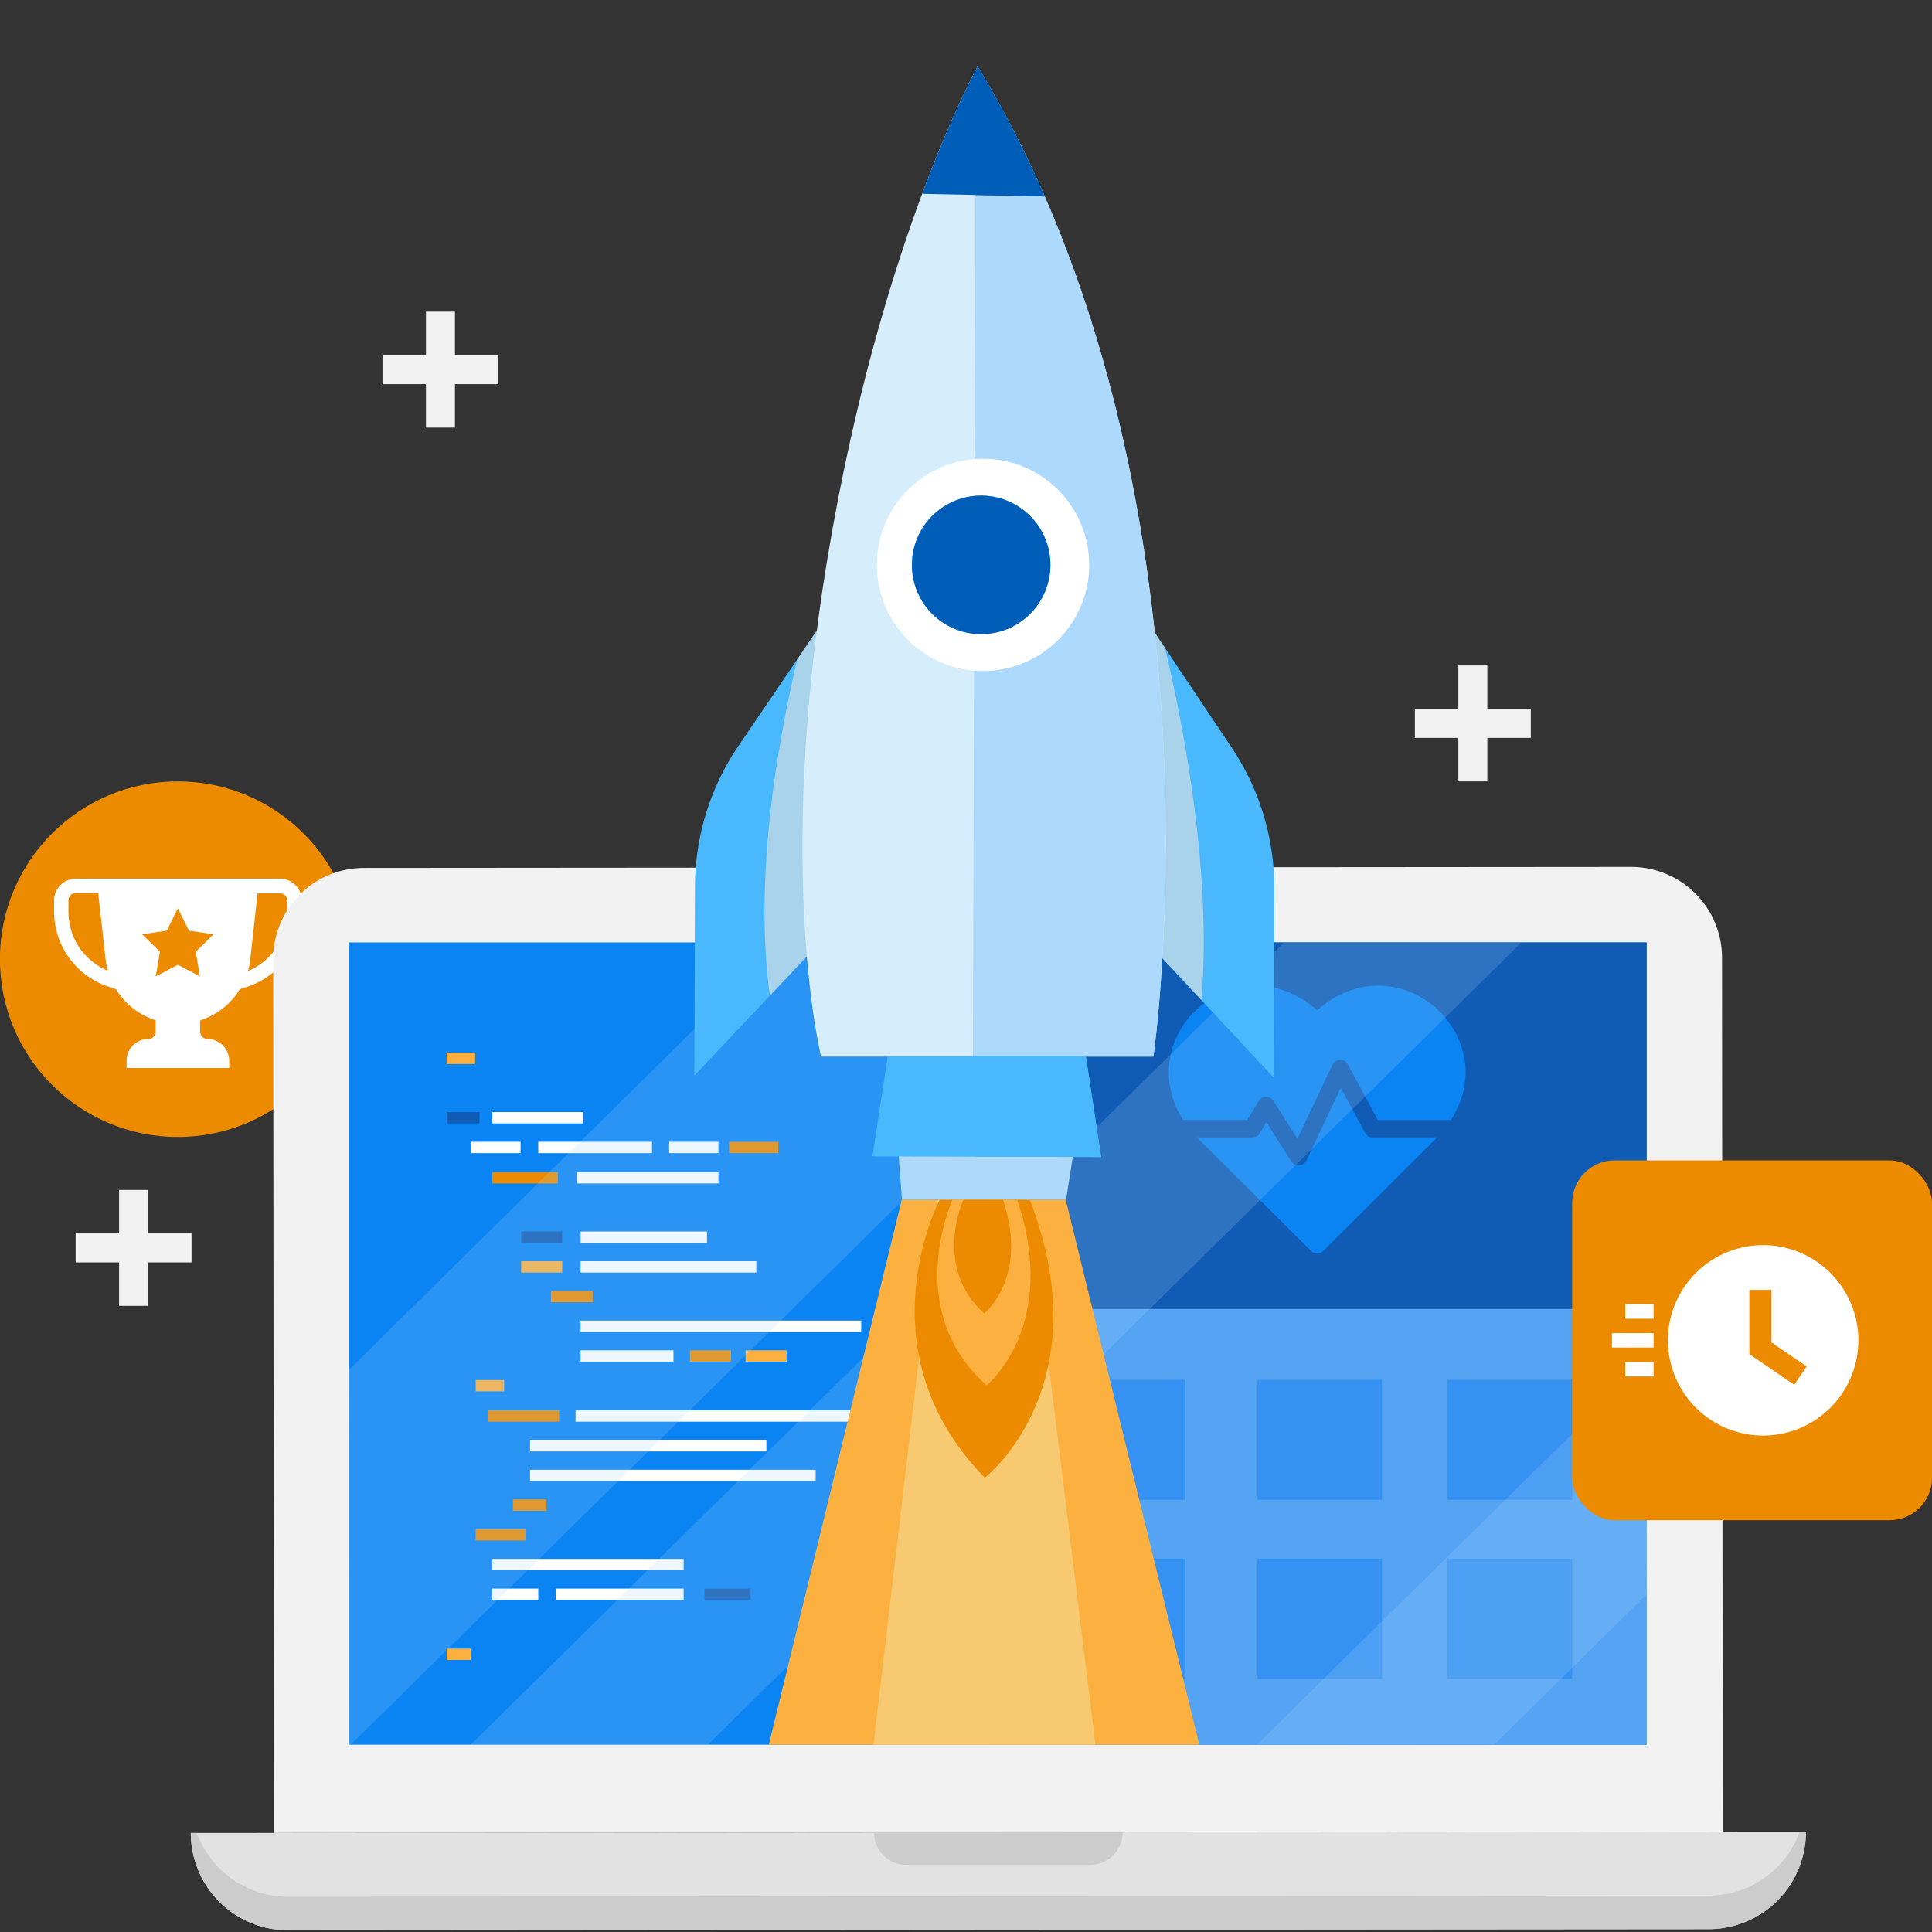 <svg xmlns="http://www.w3.org/2000/svg" xmlns:xlink="http://www.w3.org/1999/xlink" viewBox="0 0 500 500"><rect x="0" y="0" width="500" height="500" fill="#333333" stroke="none"/><defs><style>.cls-1,.cls-8{fill:none;}.cls-2{fill:#49b8fc;}.cls-3{fill:#d6eefc;}.cls-4{fill:#005eb8;}.cls-5{isolation:isolate;}.cls-19,.cls-6{fill:#ed8b00;}.cls-7{fill:#fff;}.cls-8{stroke:#f2f2f2;stroke-width:7.5px;}.cls-19,.cls-8{stroke-miterlimit:10;}.cls-23,.cls-9{fill:#e2e2e2;}.cls-10{fill:#ccc;}.cls-11{fill:#f2f2f2;}.cls-12{fill:#0a84f2;}.cls-13{fill:#54a4f3;}.cls-14{fill:#3692f2;}.cls-15{fill:#105cb5;}.cls-16{fill:#fbb040;}.cls-17{opacity:0.5;}.cls-18,.cls-21{fill:#acd9fc;}.cls-18{opacity:0.38;}.cls-19{stroke:#ed8b00;stroke-width:2px;}.cls-20{clip-path:url(#clip-path);}.cls-22{clip-path:url(#clip-path-2);}.cls-23{opacity:0.63;mix-blend-mode:multiply;}.cls-24{clip-path:url(#clip-path-3);}.cls-25{clip-path:url(#clip-path-4);}.cls-26{clip-path:url(#clip-path-5);}.cls-27{clip-path:url(#clip-path-6);}.cls-28{fill:#f7ca72;}</style><clipPath id="clip-path"><polygon class="cls-1" points="366.06 4.04 256.52 4.04 150.24 4.04 150.24 451.53 256.52 451.53 366.06 451.53 366.17 451.53 366.17 208.47 366.17 206.55 366.17 4.04 366.06 4.04"/></clipPath><clipPath id="clip-path-2"><path class="cls-2" d="M211.29,163.33l-20.21,29.76a65,65,0,0,0-11.22,36.29l-.16,49,42.81-45.36Z"/></clipPath><clipPath id="clip-path-3"><path class="cls-2" d="M298.78,163.62l20,29.89a65,65,0,0,1,11,36.36l-.16,49L287.1,233.28Z"/></clipPath><clipPath id="clip-path-4"><path class="cls-3" d="M253,17.2s-25.2,45.24-38.81,127-1.69,129.24-1.69,129.24h86S319.67,127.06,253,17.2Z"/></clipPath><clipPath id="clip-path-5"><polygon class="cls-4" points="289.02 51.21 223.82 49.85 251.67 9.98 289.02 51.21"/></clipPath><clipPath id="clip-path-6"><polygon class="cls-2" points="229.75 273.33 281.01 273.33 284.97 299.44 225.79 299.27 229.75 273.33"/></clipPath></defs><g class="cls-5"><g id="Layer_1" data-name="Layer 1"><ellipse class="cls-6" cx="46.03" cy="248.23" rx="46.03" ry="46.01" transform="translate(-0.41 0.08) rotate(-0.09)"/><path class="cls-7" d="M72.47,227.4H19.59A5.64,5.64,0,0,0,14,233v2.87a20.49,20.49,0,0,0,14,19.45l2,.67a18.71,18.71,0,0,0,10.29,8.05V267a1.88,1.88,0,0,1-1.88,1.88,5.65,5.65,0,0,0-5.64,5.64v1.88H59.31v-1.88a5.65,5.65,0,0,0-5.64-5.64A1.88,1.88,0,0,1,51.79,267v-2.92A18.73,18.73,0,0,0,62.09,256l2-.67a20.49,20.49,0,0,0,14-19.45V233A5.63,5.63,0,0,0,72.47,227.4Zm-51.09,19a16.78,16.78,0,0,1-3.67-10.46V233a1.88,1.88,0,0,1,1.88-1.88h5.83l1.92,17.22a18.59,18.59,0,0,0,.57,2.9A16.64,16.64,0,0,1,21.38,246.36Zm53-10.46a16.79,16.79,0,0,1-3.68,10.46,16.57,16.57,0,0,1-6.53,4.91,18.61,18.61,0,0,0,.58-2.9l1.91-17.22h5.84A1.89,1.89,0,0,1,74.35,233Z"/><polygon class="cls-6" points="46.03 235.06 48.89 240.86 55.29 241.79 50.66 246.31 51.75 252.69 46.03 249.68 40.3 252.69 41.39 246.31 36.76 241.79 43.16 240.86 46.03 235.06"/><line class="cls-8" x1="381.17" y1="172.22" x2="381.17" y2="202.22"/><line class="cls-8" x1="366.17" y1="187.22" x2="396.17" y2="187.22"/><line class="cls-8" x1="34.57" y1="307.96" x2="34.57" y2="337.96"/><line class="cls-8" x1="19.57" y1="322.96" x2="49.57" y2="322.96"/><line class="cls-8" x1="113.99" y1="80.66" x2="113.99" y2="110.66"/><line class="cls-8" x1="98.99" y1="95.66" x2="128.99" y2="95.66"/><path class="cls-9" d="M442.16,499.27l-367.56.29a25.2,25.2,0,0,1-25.22-25.18h0l418-.32h0A25.2,25.2,0,0,1,442.16,499.27Z"/><path class="cls-10" d="M442.15,490.6l-367.55.29a25.19,25.19,0,0,1-23.66-16.51H49.38A25.2,25.2,0,0,0,74.6,499.56l367.56-.29a25.2,25.2,0,0,0,25.19-25.21h-1.57A25.19,25.19,0,0,1,442.15,490.6Z"/><path class="cls-10" d="M282.11,482.64l-47.48,0a8.43,8.43,0,0,1-8.45-8.42h0l64.36-.05h0A8.44,8.44,0,0,1,282.11,482.64Z"/><path class="cls-11" d="M445.84,474.07l-374.95.3-.18-226.23A23.51,23.51,0,0,1,94.2,224.62l327.93-.26a23.51,23.51,0,0,1,23.53,23.48Z"/><rect class="cls-12" x="90.23" y="243.9" width="335.78" height="207.63"/><polyline class="cls-13" points="255.59 337.86 426.18 337.86 426.18 451.53 255.59 451.53"/><rect class="cls-14" x="274.56" y="357.09" width="32.22" height="31.08"/><rect class="cls-14" x="325.43" y="357.09" width="32.22" height="31.08"/><rect class="cls-14" x="374.66" y="357.09" width="32.22" height="31.08"/><rect class="cls-14" x="274.56" y="403.37" width="32.22" height="31.08"/><rect class="cls-14" x="325.43" y="403.37" width="32.22" height="31.08"/><rect class="cls-14" x="374.66" y="403.37" width="32.22" height="31.08"/><rect class="cls-7" x="127.36" y="411.12" width="11.94" height="2.94"/><rect class="cls-15" x="182.32" y="411.12" width="11.94" height="2.94"/><rect class="cls-7" x="127.36" y="403.44" width="49.56" height="2.94"/><rect class="cls-16" x="115.59" y="426.66" width="6.22" height="2.94"/><rect class="cls-16" x="115.59" y="272.43" width="7.36" height="2.94"/><rect class="cls-15" x="115.59" y="287.8" width="8.5" height="2.94"/><rect class="cls-7" x="127.36" y="287.8" width="23.55" height="2.94"/><rect class="cls-7" x="121.96" y="295.49" width="12.76" height="2.94"/><rect class="cls-7" x="173.16" y="295.49" width="12.76" height="2.94"/><rect class="cls-6" x="188.69" y="295.49" width="12.76" height="2.94"/><rect class="cls-7" x="139.3" y="295.49" width="29.44" height="2.94"/><rect class="cls-6" x="127.36" y="303.34" width="17.01" height="2.94"/><rect class="cls-7" x="149.28" y="303.34" width="36.64" height="2.94"/><rect class="cls-15" x="134.88" y="318.71" width="10.63" height="2.94"/><rect class="cls-16" x="134.88" y="326.4" width="10.63" height="2.94"/><rect class="cls-7" x="150.26" y="318.71" width="32.71" height="2.94"/><rect class="cls-7" x="150.26" y="326.4" width="45.47" height="2.94"/><rect class="cls-6" x="142.57" y="334.09" width="10.79" height="2.94"/><rect class="cls-7" x="150.26" y="341.77" width="72.62" height="2.94"/><rect class="cls-7" x="150.26" y="349.46" width="24.04" height="2.94"/><rect class="cls-6" x="178.55" y="349.46" width="10.63" height="2.94"/><rect class="cls-16" x="192.95" y="349.46" width="10.63" height="2.94"/><rect class="cls-16" x="123.11" y="357.15" width="7.36" height="2.94"/><rect class="cls-6" x="126.38" y="365" width="18.32" height="2.94"/><rect class="cls-6" x="226.64" y="365" width="12.92" height="2.94"/><rect class="cls-7" x="148.95" y="365" width="72.13" height="2.94"/><rect class="cls-7" x="137.17" y="372.69" width="61.17" height="2.94"/><rect class="cls-7" x="137.17" y="380.37" width="73.93" height="2.94"/><rect class="cls-6" x="132.76" y="388.06" width="8.67" height="2.94"/><rect class="cls-6" x="123.11" y="395.75" width="12.92" height="2.94"/><rect class="cls-7" x="143.88" y="411.12" width="33.04" height="2.94"/><rect class="cls-15" x="255.59" y="243.9" width="170.59" height="94.85"/><path class="cls-12" d="M340.86,261.45c-16.74-14.64-38-1.77-38.38,15.67a22.74,22.74,0,0,0,3.75,12.76h16.56l2.94-4.9a2.25,2.25,0,0,1,3.83-.05l6.21,9.76,9.06-19.12a2.25,2.25,0,0,1,4-.1l7.76,14.41h18.89c14-21.86-13.66-46.77-34.63-28.43Z"/><path class="cls-12" d="M353.28,293.2,347,281.52l-8.9,18.78a2.25,2.25,0,0,1-3.93.24l-6.44-10.13L326,293.29a2.25,2.25,0,0,1-1.93,1.09H309.79c.45.47-1.93-1.91,29.48,29.35a2.26,2.26,0,0,0,3.18,0c30.93-30.78,29-28.88,29.48-29.35H355.26a2.24,2.24,0,0,1-2-1.18Z"/><g class="cls-17"><polygon class="cls-18" points="202.26 244.08 90.32 354.48 90.4 451.66 90.64 451.66 301.2 244 202.26 244.08"/><polygon class="cls-18" points="121.7 451.64 183.15 451.59 393.71 243.93 332.26 243.98 121.7 451.64"/><polygon class="cls-18" points="386.78 451.43 426.26 412.5 426.21 351.99 325.33 451.48 386.78 451.43"/></g><rect class="cls-6" x="406.88" y="300.31" width="93.12" height="93.12" rx="10.96"/><rect class="cls-7" x="420.62" y="337.53" width="7.32" height="3.74"/><rect class="cls-7" x="420.62" y="352.48" width="7.32" height="3.74"/><rect class="cls-7" x="417.17" y="345" width="10.77" height="3.74"/><path class="cls-7" d="M456.31,322.24a24.64,24.64,0,1,0,24.63,24.63A24.63,24.63,0,0,0,456.31,322.24Z"/><polygon class="cls-19" points="464.08 356.99 453.73 349.93 453.73 334.82 457.46 334.82 457.46 347.96 466.18 353.9 464.08 356.99"/><g class="cls-20"><polygon class="cls-21" points="232.29 295.4 233.44 310.53 275.89 310.53 278.18 295.97 232.29 295.4"/><path class="cls-2" d="M211.29,163.33l-20.21,29.76a65,65,0,0,0-11.22,36.29l-.16,49,42.81-45.36Z"/><g class="cls-22"><path class="cls-23" d="M211,153.2s-20.9,66.15-10,114.2l22.29-26.62-6.44-82.09Z"/></g><path class="cls-2" d="M298.78,163.62l20,29.89a65,65,0,0,1,11,36.36l-.16,49L287.1,233.28Z"/><g class="cls-24"><path class="cls-23" d="M294.36,141s23.51,73.48,15.51,127l-28.82-37.88,12.25-70.64Z"/></g><path class="cls-3" d="M253,17.2s-25.2,45.24-38.81,127-1.69,129.24-1.69,129.24h86S319.67,127.06,253,17.2Z"/><g class="cls-25"><polygon class="cls-21" points="252.55 9.08 251.75 284.69 338.75 287.04 307.01 18.82 252.55 9.08"/><polygon class="cls-4" points="289.02 51.21 223.82 49.85 251.67 9.98 289.02 51.21"/><g class="cls-26"><polygon class="cls-4" points="253.45 -0.04 252.4 60.25 281.59 54.36 253.45 -0.04"/></g></g><path class="cls-7" d="M281.88,146.27a27.47,27.47,0,1,1-27.38-27.55A27.46,27.46,0,0,1,281.88,146.27Z"/><path class="cls-2" d="M271.86,146.24a17.93,17.93,0,1,1-17.87-18A17.93,17.93,0,0,1,271.86,146.24Z"/><path class="cls-4" d="M236,146.12a17.92,17.92,0,1,1,17.86,18A17.91,17.91,0,0,1,236,146.12Z"/><polygon class="cls-2" points="229.75 273.33 281.01 273.33 284.97 299.44 225.79 299.27 229.75 273.33"/><g class="cls-27"><polygon class="cls-2" points="251.77 270.85 252.82 306.55 296.88 303.52 290.13 273.63 251.77 270.85"/></g><polygon class="cls-16" points="233.36 310.53 198.29 454.27 311.02 454.13 275.81 310.53 233.36 310.53"/><polygon class="cls-28" points="242.65 310.53 225.71 454.35 283.81 454.14 266.17 310.53 242.65 310.53"/><path class="cls-6" d="M243.19,310.53s-20.57,39,11.69,71.91c0,0,30.3-23.56,11.64-71.91Z"/><path class="cls-16" d="M246.5,310.53s-13.15,28.43,8.82,48c0,0,19-15.24,7.92-48Z"/><path class="cls-6" d="M249.32,310.53s-8,17.39,5.39,29.38c0,0,11.65-9.32,4.85-29.38Z"/></g></g></g></svg>